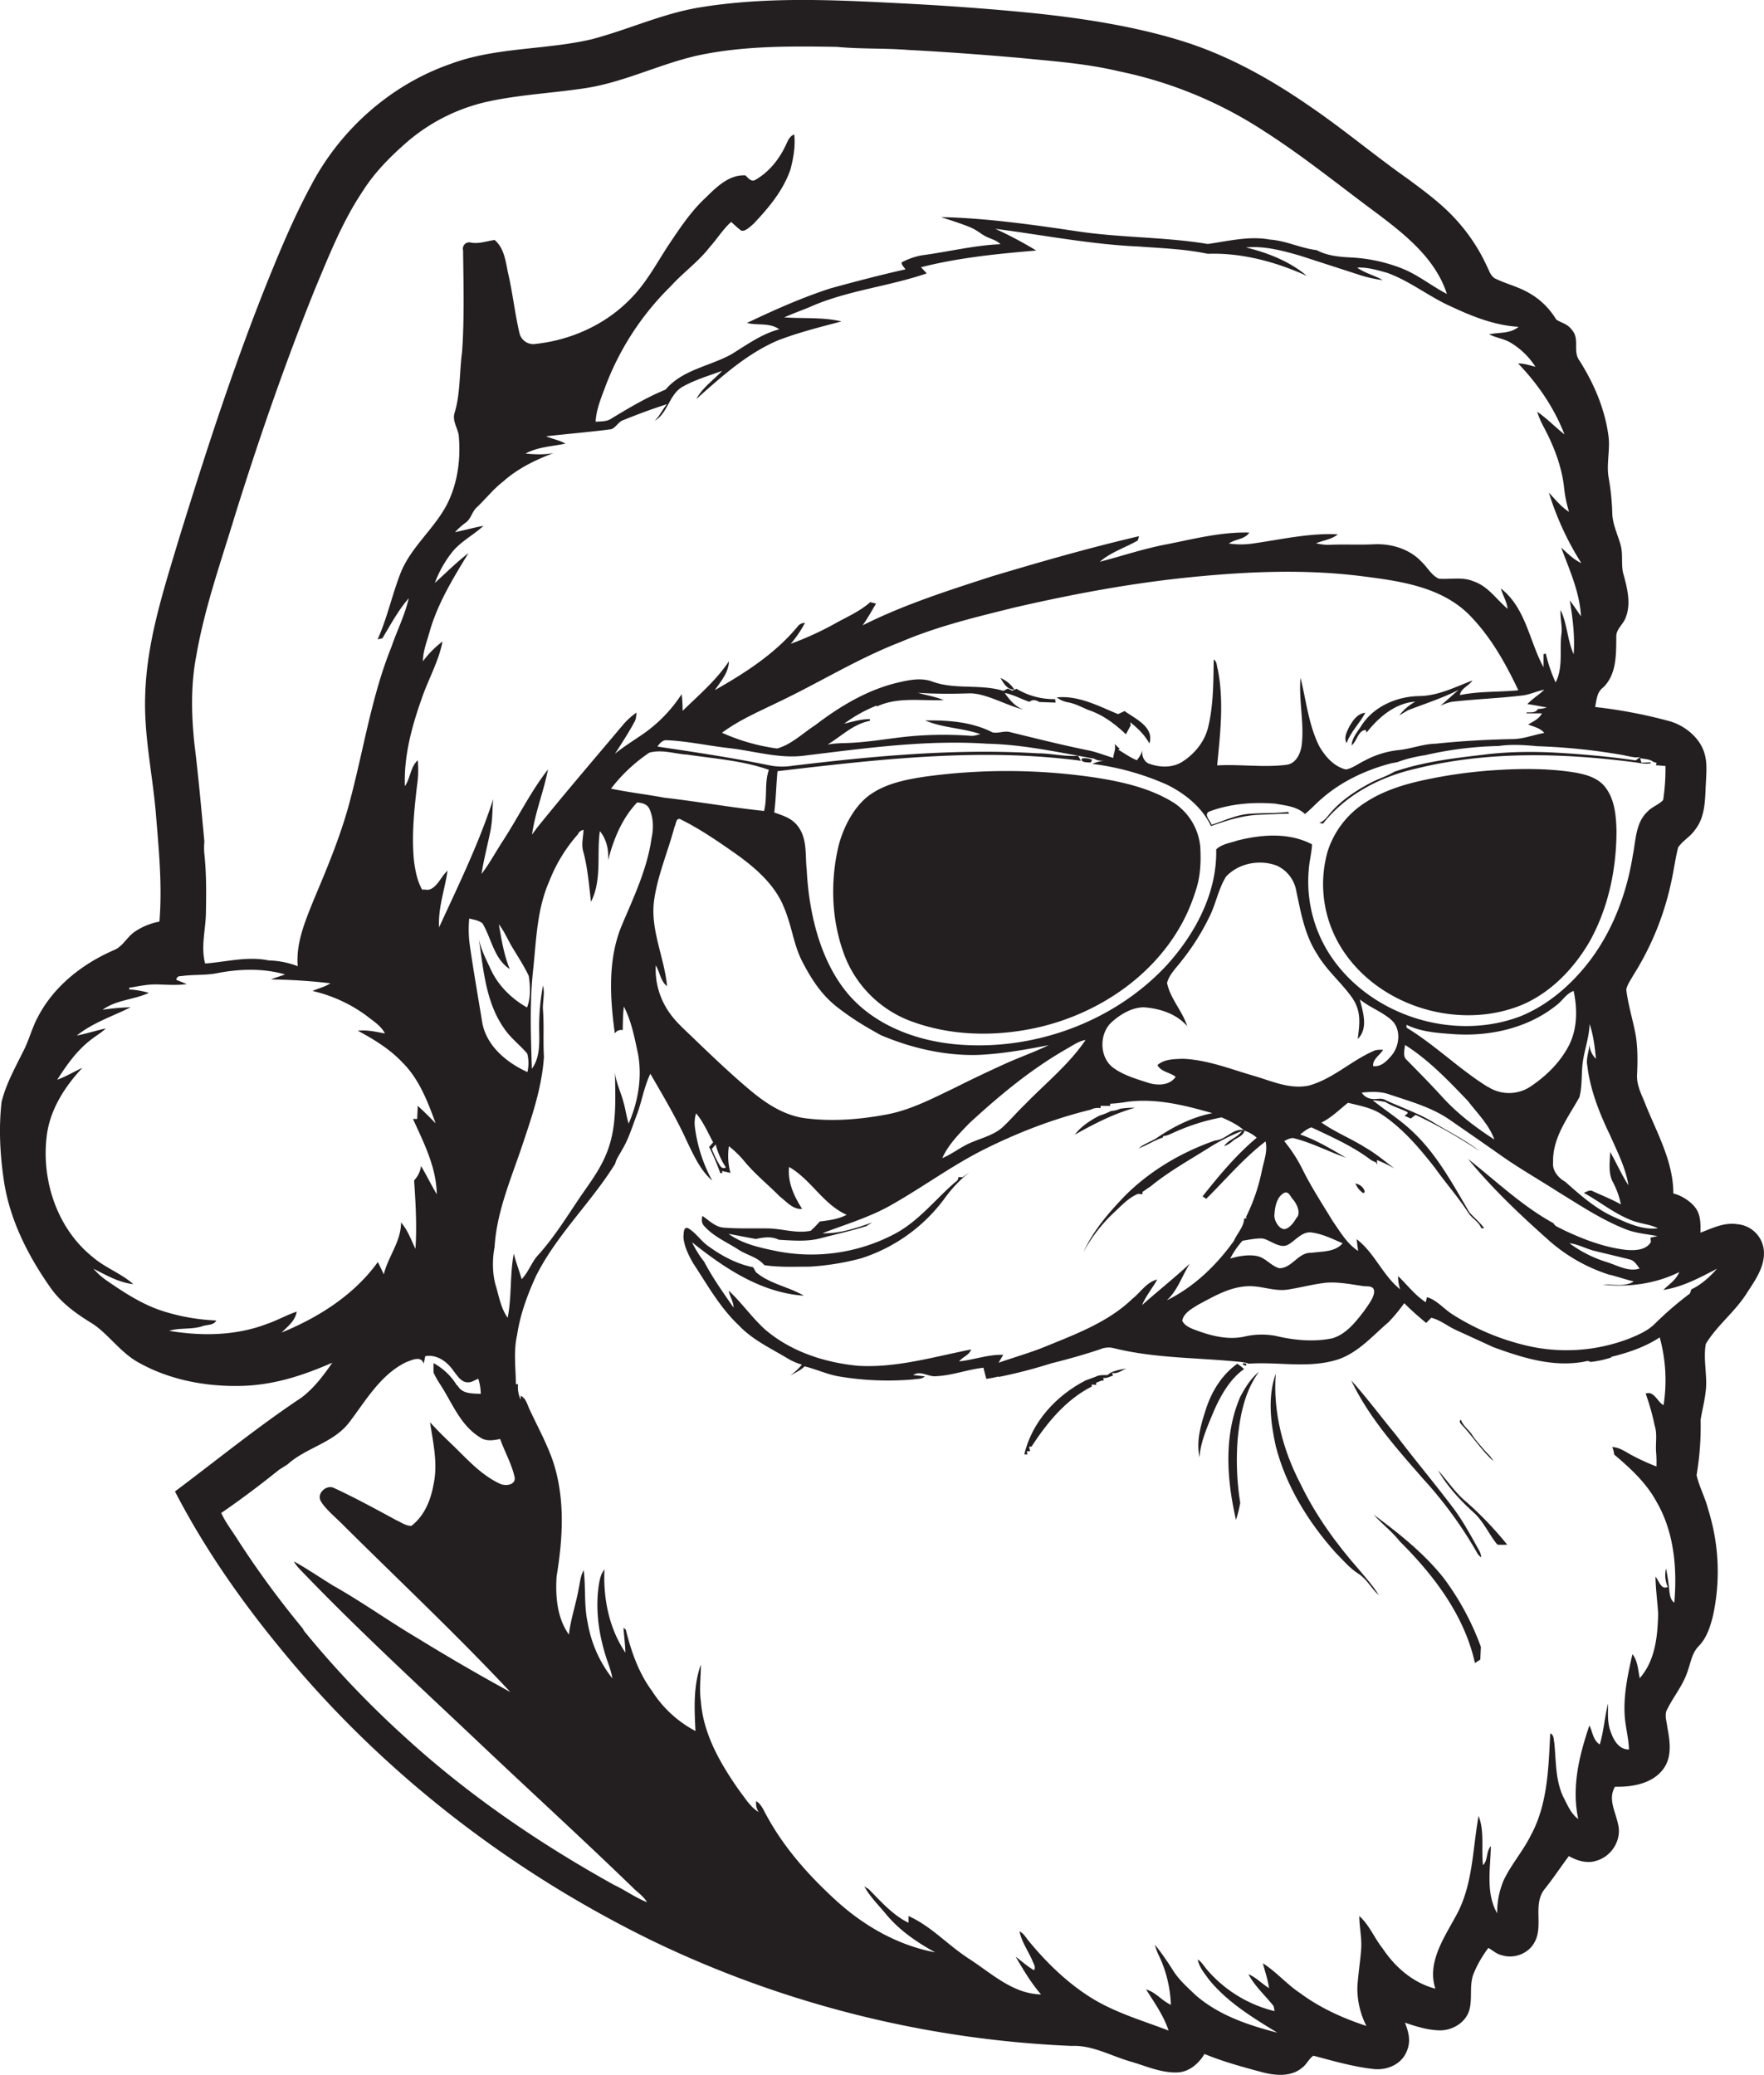 <svg id="Layer_1" data-name="Layer 1" xmlns="http://www.w3.org/2000/svg" viewBox="0 0 918.4 1080"><title>biseeise_Black_SANTA_flat_black_logo_White_background_059ff510-3480-4b35-a72b-416d20292ac4</title><path d="M705.7,616a11,11,0,0,0,4,5l0.8-.4C710.4,618.2,707.9,616.4,705.7,616Z" fill="#231f20"/><path d="M763.6,781.9c-5.8-4.7-9.9-11.1-14.9-16.6,4.9,8.5,11.7,15.8,18.9,22.3,5,4.7,7.7,11.2,12,16.4a41.9,41.9,0,0,0,5.1,0A182.4,182.4,0,0,0,763.6,781.9Z" fill="#231f20"/><path d="M610.9,417.7c-12.3-7.6-26.7-10.8-40.8-13a312.8,312.8,0,0,0-88.9-.4c-9.7,1.5-19.8,3.5-28,9.2s-14.1,16.7-16.7,27.1c-4.4,18.9-3.6,39.3,3.5,57.5A59.2,59.2,0,0,0,472.9,531c21.8,8.5,46.1,8.8,68.7,3.5,32.2-7.7,62.2-28.6,76.4-59.1a104.5,104.5,0,0,0,4.9-13c2.2-7,2.4-14.4,2-21.7A30.8,30.8,0,0,0,610.9,417.7Z" fill="#231f20"/><path d="M567.9,396.9l0.7-1.4a8.4,8.4,0,0,0-5.3-.7C562.2,397,566.5,396.8,567.9,396.9Z" fill="#231f20"/><path d="M756.2,784.4c-9.6-12.7-19.8-24.8-29.4-37.5-7.8-9.4-15.1-19.3-23.3-28.4,9.1,19.2,23.5,35.3,37.4,51.2a214.3,214.3,0,0,1,28.1,38.5,6.6,6.6,0,0,0,2.2,2.4,10.4,10.4,0,0,0-.8-3C766,799.7,761.7,791.6,756.2,784.4Z" fill="#231f20"/><path d="M792,523.2c15.1-6.3,27.1-18.7,35.3-32.6,10-17.6,14.3-38.1,14.3-58.2-0.2-8.2-1-17.4-6.8-23.8-4.3-4.5-10.8-5.9-16.7-6.8-13.3-1.9-26.7-1.8-40.1-.9a250.2,250.2,0,0,0-36.5,5.1c-10.7,2.3-21.3,5.6-30.5,11.6a47.2,47.2,0,0,0-19.8,25.6,62.6,62.6,0,0,0,6.8,49.6C716.7,523.5,758.9,536.6,792,523.2Z" fill="#231f20"/><path d="M909.3,673.3c4.4-6.8,9.8-14.1,9-22.6a15.1,15.1,0,0,0-13.8-13.5c-6.8-1.1-13,2.1-19.2,4.4,0.1-4,.2-8.3-1.9-11.9s-7.3-7.3-12.2-8.5c0-16.3-8.2-30.9-14.2-45.6-2-5.3-5-10.4-4.7-16.2s0.5-14.5-.9-21.7-3.8-15-4.7-22.6c0.5-2.7,2.3-5,3.6-7.4a148.7,148.7,0,0,0,19.9-49.1c1.3-5.8,2-11.7,3.5-17.5,2.4-3.6,6.4-5.6,8.8-9.2,5.3-6.6,5.2-15.5,5.6-23.5s1-13.7-2.1-19.8-9.7-11.2-16.7-13.2a255.9,255.9,0,0,0-38.8-7.4c0.7-3.7.9-7.8,4.2-10.2,7-6.8,6.7-17.1,6.8-26.1-0.3-4.2,3.7-6.7,4.9-10.3,2.8-7.1.9-14.8-1-21.9-1.6-4.9-.3-10.2-1.5-15.2s-4.4-11.2-4.5-17.3a124.4,124.4,0,0,0-1.8-17.9c-1.4-7.2.7-14.4-.1-21.6-1.8-14.4-7.6-27.9-15.3-40-3.2-4.4-.1-10.2-3-14.7s-5.9-4.4-9-6.5a38.6,38.6,0,0,0-15.6-14.6c-5.1-2.7-10.7-4.1-15.9-6.6-2.6-1.2-3.3-4.1-4.5-6.4a94.2,94.2,0,0,0-16.8-25.1c-7.2-7.8-15.8-14.1-24.3-20.4-17.5-12.3-33.8-26.1-51.5-38.1-20.4-14.1-42.3-26.3-66-33.7S565.2,9.7,539.6,7c-23.6-2.4-47.4-4.1-71.1-5.3C433.7-.1,398.6-1.8,364.1,3.9c-19.4,3.2-37.4,11.7-56.3,16.6-24.2,5.6-49.8,4-73.3,12.8C203.2,44.2,176.9,67.7,161.7,97c-8.2,15.2-14.9,31-21.4,47-18,44.5-32.8,90.1-47,136-8,26.7-16.9,53.6-17.7,81.7-0.8,21.4,4.1,42.4,5.7,63.6,1.5,18.1,3.2,36.3,1.7,54.4a33.6,33.6,0,0,0-12.9,5.3c-4,2.7-6.1,7.6-10.7,9.5-16.4,7.1-31.4,18.8-39.7,34.9-3.2,5.9-4.7,12.5-7.9,18.4C7.7,556.1,3,564.5.8,573.7-0.7,587.2,0,600.9,2,614.4c3,20.4,12.6,39.3,24.4,56,5.5,7.8,13.3,13.4,21.3,18.3s14.8,15.1,24.1,20.3c15.8,9,34.3,12.6,52.3,12.4s33.5-5.4,48.9-12.1c-4.6,6.7-9.6,13.3-16.1,18.2-22.7,15.1-43.9,32.4-65.8,48.8,15.2,29.4,34.2,56.6,55.2,82.1,52.5,64.2,119.7,116,194.2,152.2a556.2,556.2,0,0,0,217.4,54.3c10.8-.5,20.5,5.2,30.6,8.1,8,2.3,15.9,6,24.4,5.7,6.2-.2,11.2-4.6,14.2-9.6,9.7,4,20,6.8,30.1,9.5,6.8,1.8,15.1,2.5,20.8-2.4,2.3-1.7,3.5-4.7,5.8-6.2,10.3,2.7,20.5,5.7,31.1,6.9,6.6,0.8,13.9-1.9,17-8.1s1.4-11-.4-16c5.8,2,11.9,3.9,18.1,4s13.1-3.7,15.2-10-0.2-13.8,2.7-20.2a59.4,59.4,0,0,1,7.4-12.7c2.2,1.2,4.1,3.1,6.7,3.7,6.4,2.2,14.1-.6,17.3-6.6,4.9-8.6-1.2-20,5.5-28,4.4-5.5,8.2-11.3,12.4-16.9,4.4,2.5,9.8,4.1,14.7,2.3,7.5-2.3,12.6-10.4,11.1-18.1s-5.6-13.6-1.8-20.3c9.1,0.2,19.9-1.6,25.5-9.7,4.3-6.2,3.1-14.2,1.8-21.1-0.3-3.2-1.8-6.7,0-9.7,3-6,7.3-11.3,9.8-17.6s2.6-11.1,6.6-15.2,5.8-9.7,7.2-15.1a107.5,107.5,0,0,0-2.3-55.7c-1.5-6.2-4.7-11.9-6.1-18.1a151.1,151.1,0,0,0,2.1-28.8c1.1-6.7,3.1-13.4,2.9-20.3s-1.3-12.9-.2-19.2C894,689.8,903.3,682.8,909.3,673.3Zm-61.5-56.4c-3.6-5.5-6.2-11.6-9.5-17.3-0.1,5.3-1.2,11.1,1.6,16a43.1,43.1,0,0,1,4,11.3c-4.7-2.6-9.6-4.6-14.5-6.8-1.6-1-3.3.2-4.8,0.8,8.6,4.7,16.3,11.2,25.7,14.6,4.2,1.5,8.8,1.8,12.9,3.8-7.8,1-15.2-2.4-22.1-5.5-10-4.3-18.2-11.6-26.2-18.7-3.6-2-6.8-5.8-6.3-10.1-0.4-12.8,7.8-23.3,13.7-33.9,1.6-6.1.9-12.4,1.8-18.6s3.3-12.8,3.5-19.5c2,5.8,2.7,12,3.3,18.1a11.3,11.3,0,0,1-3.4-8.3c0.1,4-1.9,7.8-1.1,11.8,1.5,12.8,6.4,25,12,36.6C842,599.4,846.3,607.7,847.8,616.8Zm-73.1-51.1c-14.9-9.2-27.4-21.8-42.4-30.9v-1.5c7.7,3.8,16.5,4.3,24.9,4.9,18.5,1.2,38-3.1,52.8-14.8,3.3-2.3,5.4-6.4,9.3-7.7,2,9.5,2,20-2.7,28.8s-11.7,15.5-19.7,20.9A20.2,20.2,0,0,1,774.7,565.7Zm3.4,27.4c-9.7-6.3-19-13.3-26.8-21.8-6.1-6.7-12.5-13.2-18.8-19.6-2.4-2-1.2-5.3-1-7.9,12.4,7.8,22.6,18.6,32.7,29.1C769,579.3,775.2,585.3,778,593.1Zm68-199.9c2.6,0.4,5.1,1.3,7.8.7l-2.3,1.8c-13-1.9-26.1-3.1-39.1-3.9s-27.3-.8-40.8,1c-15.4,1.8-31,3.7-45.8,8.8-4.3,2.6-9.2,3.9-13.5,6.4-7,3.8-13.7,8.3-19,14.2-2.1,2.2-3.6,5.1-6.6,6l2,0.4c11.9-15.1,29.8-24.4,48.3-28.6,37.6-9.3,76.8-8.2,114.9-3.2,2.4,0.4,5,.9,7.4.4v-0.5l-4.8.2-0.7-2.4c2.2,0.6,4.9.4,6.8,1.9l1.8,0.6-0.4,1.2,5,0.4a108.5,108.5,0,0,1-1.2,17.7c-2.3,2.5-5.8,3.5-8.1,6-6.3,5.8-6.1,15-7.7,22.8-3.6,22.5-12.5,44.5-27.9,61.5-8.4,9.4-18.7,17.4-30.4,22.2-34.1,13.1-75.9.5-97.3-28.9a69.9,69.9,0,0,1-13.1-47.5c0.3-4.4,1.5-8.6,1.7-13-11.9-6.3-26.2-5.2-38.9-2-3.7,1.3-8.1,1.8-11,4.6,0.5,22.5-10.7,43.5-25.4,59.9-28,30.4-71,45.7-111.9,41.4-21-2.3-42.4-10.8-55.8-27.8s-19-40.9-20.1-63c-0.8-6.8.2-14.2-3.2-20.4s-8.5-7.4-13.7-9.3c0.9-7.1,1-14.3,1.7-21.5C457,395.3,510.2,389,562.8,396l-1.5-2.6c-7,.5-14-1.3-21-1.3-42.7-2.6-85.4,1.4-127.8,6.5a34.5,34.5,0,0,1-11.2-.1c-19.5-4-39.3-7-59-9.9,1.1-1.7,2.8-3.6,5.1-3.3,10.8,0.5,21.5,2.9,32.2,4.1,13.3,1.5,26.6,5.8,40.1,3.8,31.2-3.8,62.6-8.2,94.1-6.1,18.9,0.4,37.4,4.5,55.9,7.8,1.6,1.1,3.5,1.1,5.4,1a20.6,20.6,0,0,0-6.4,1.7,137.5,137.5,0,0,1,38.8,10.8c9.6,4.7,18.4,11.9,23,21.6,8-2.9,16.2-5.5,24.7-5.9,5.3-.2,10.6-0.5,15.9-0.6l-0.4-.9c-6.8.8-13.6,0.5-20.3,1s-13.1,3.6-19.6,5.7c-0.5-2-4.4-5.4-1.2-6.9,10.9-4.1,22.8-5,34.3-4.1,5.4,1,11.3,1.4,15.5,5.4,3-2.4,5.6-5.3,8.5-7.8,10.3-9.1,23.1-15.1,36.4-18.6l3.2-.6a70.9,70.9,0,0,1,14.4-3.6,185.5,185.5,0,0,1,38.3-4.8c6.7-1,13.5-.5,20.2.1A321.1,321.1,0,0,1,846,393.2ZM715,547.1c-11.6,5.1-21,14.4-33.4,17.9-9.9,2.2-19.5-2.3-28.7-5-12.2-3.5-24.2-8.4-37.1-8.9-4.5.2-9.7,0.1-13.2,3.3,2,3.6,6.5,3.7,9.5,6.1-3.3,4.7-9.7,4.6-14.6,3s-11.9-3.6-17-7.1c-8.2-5.1-8.6-18.1-1.7-24.4,4.6-4.1,10.4-7.6,16.7-7.7,8.3,0.6,16.9,3.3,22.6,9.8-2.5-7.9-8.8-14.2-10.5-22.5,1.2-4.5,4.9-7.9,7.6-11.5a122,122,0,0,0,14.7-23.4c3.2-6.6,4.5-14.1,8.4-20.4,6.6-7.1,17.7-9.1,26.5-5.7a17.8,17.8,0,0,1,10.1,13.2c2.4,11.3,4.4,23,10.9,32.9,4.8,8.2,12.2,14.4,17.8,22.1s4.1,14.6,3.3,22c5.6-5.6,2.7-13.9,1.1-20.6,5.1,4.2,11.7,6.4,16.6,10.9s4.2,13.3-.2,18.4c-2.4,2.8-5.5,6-9.5,5.4-0.3-3.7,3.5-5.6,5.2-8.5C718.3,546.4,716.5,546.3,715,547.1Zm-32.2,105c-6.9-.4-10.1,8.1-16.8,8-4-1.1-6.7-4.9-10.7-6.1s-10.1-.4-14.8,1.1a41.9,41.9,0,0,1,6.4-9.3c3.2-.5,6.4-1.2,9.7-1.2s7.5,4,11.8,3.9,8.4-7.8,14.4-7,10.9,3.4,16.2,5.6C695.2,651.8,688.1,651.3,682.8,652.1ZM709,669.3c2.1,0.5,6.1-.5,6.4,2.6s-3.1,7.4-5.3,10.6c-4.4,5.7-9.3,12-16.5,14.1-9.8,2-19.9,1-29.6-1.3a39.2,39.2,0,0,0-16.1.4c-9.2,2-18.5-.7-27-4-2.1-.9-4.4-2.1-5.4-4.3,0.9-4.2,5.2-6.3,8.5-8.4,7.9-4.2,16-9,25.2-9.5,7.2-.5,14.2,2.9,21.5,1.7s12.3-2.6,18.5-3.4S702.5,668.3,709,669.3Zm-33.6-36c-1.5,2.4-3.1,5.2-5.9,6.3s-6.2-3.7-6-7.1,0.8-8.3,4-10.9,4.1,1,5.5,2.5S677.3,630.2,675.5,633.4ZM362.4,541.7c-5-5-10.6-9.5-14.5-15.5a39.2,39.2,0,0,1-6.5-23.7c2.2,3.5,2.5,8.3,5.9,10.8-1.4-14.9-8.7-29.1-6.8-44.3,1.8-13.3,7.3-25.8,10.7-38.7,0.8-1.3.7-4.5,2.8-4,10,4.9,19.2,11.2,28.2,17.5s19.9,15.1,25.1,26.5,5.5,20.8,10.5,30.4,10.2,17.4,18.2,23.6,14.8,10.2,22.6,14.5c15.8,6.7,33,10.7,50.2,10.3,12.5-.5,24.9-2.7,37.2-5.1-7.4,3.6-15.2,6.3-22.7,9.7s-17.7,8.2-26.4,12.6c-11.3,5.4-22.5,11.3-34.8,13.7-14.2,2.7-28.9,3.9-43.2,2-10.8-1.5-20.2-7.7-28.4-14.6C380.8,559.3,371.6,550.5,362.4,541.7Zm15.5,65.9c-1.3,1-2.7,0-3.3-1.3a51.6,51.6,0,0,1-4-8.3l2-2.3A40.3,40.3,0,0,0,377.9,607.6Zm-57.8-69.7a3.8,3.8,0,0,1,4.1-1.7c0.1-4.1.1-8.2,0.6-12.3,4,7.7,5.6,16.4,7.4,24.8,2.2,12.2,0,24.8-4.9,36.1-1.2-3.6-1.6-7.5-2.7-11.1-1.3-5.2-3.9-10.1-4.4-15.5,0.1,12.3.9,24.9-2.6,36.9s-10.3,20.1-16.6,29.5-12.7,19.6-20.5,28.3c-3.7,3.8-5.2,9.1-8.9,12.9-1.3-4.5-3-8.8-4.1-13.3-2.1,11-1,22.4-3.2,33.4-3.5-4.9-4.5-11.1-6.2-16.8s-1.9-13.4-.6-20c1.1-18.7,8.8-36,14.6-53.5,5-14.9,10.1-29.9,11.1-45.6-0.5-8.1.1-16.2-.5-24.3-0.3-4.2,1.1-8.5,0-12.7a113.7,113.7,0,0,0-2,21.1c0,7.5.9,15.8-3.8,22.2-0.5-16.9-1.2-33.9.6-50.8s2-32.1,8.5-46.9a81.9,81.9,0,0,1,15-24.5c0.4-1.3,1.6-1.8,2.8-2.2-0.1,3.7-1.2,7.4-.2,11.1,2.4,8.6,3,17.5,4.1,26.4,5.8-11.5,2.9-24.6,4.6-36.8,3.5,4.2,4.7,9.8,4.3,15.2,2.8-10.9,7.2-21.8,15.1-30.1,2.4,0.1,5.1.8,6.3,3.1,2.3,4.9,2.3,10.5,1.2,15.6-2.3,16.3-9.6,31.2-15.9,46.3C316.4,500.2,317.6,519.6,320.1,537.9Zm-60.4-56.8c2.8,3.5,4.5,7.7,6.8,11.6s6.3,9.9,8.8,15.3c0.8,5.4,1.1,11.2-.9,16.4-8.3-4.7-15.4-11.8-19.2-20.5-2.3-4.9-4.8-9.8-5.9-15.1,2.4,15.8,3.6,32.9,13.1,46.4,3.3,5,8.3,8.7,12.1,13.2a20.2,20.2,0,0,1,.1,9.6c-10.9-4.9-21.6-13.8-23.6-26.2s-4.6-27-6.5-40.5a59.7,59.7,0,0,1-.2-13.2c2.3,0.6,4.9.9,6.9,2.5,4.7,7.9,6,18.5,14.2,23.8C262.3,496.9,261.1,488.9,259.7,481.1Zm58.4-70.6A84.8,84.8,0,0,1,338,391.8c6.5-1.9,13.3.6,19.9,1,14.2,2.1,28.8,3.1,42.4,7.9-2.4,6.9-.7,14.4-2.5,21.4-17.3-1.8-34.5-4.9-51.9-6.9C336.7,413.5,327.3,412.4,318.1,410.5ZM504.5,584.8c15.7-14.5,32.3-28.3,50.9-38.9,3.2-1.8,6.2-4,9.8-4.6-8.6,12.7-20.7,22.4-31.3,33.3-4.1,3.9-7.7,8.2-11.9,12.1s-10.7,5.6-16.2,7.9-9.9,6-15.2,8.2C493.7,595.8,499.3,590.2,504.5,584.8ZM739.2,362.3c-11.7.1-24,5.3-30.4,15.4-2,3.2-4.9,6.3-5.1,10.3,2.8-2.2,3.5-8.1,7.4-8l0.4,1.3c6.2-7.9,14.9-15.4,25.4-16.1a26.5,26.5,0,0,0-8.4,7.2l4.5-2.7c8.8-3.4,17.9-6.3,26.4-10.6-3.2,2.7-6.3,5.6-9.5,8.3a25.9,25.9,0,0,1,5.9-2.1c12-1.4,24-1.8,35.9-3.2,4.3-.3,8.1-2.3,12.3-3.1-2.8,2.7-6.2,4.7-8.8,7.5,3.4,0.4,6.7,1.2,10.1,1.7a13.4,13.4,0,0,1-4.6.8c-1.2,2.2-3.8,1.7-5.9,1.8v0.5h8c-1.5,2.9-4.5,4.2-7.2,5.8,2.9,1.2,6.3,1.8,8.4,4.4-5.7,1-11.2,3.3-17.1,3.2-13.2.3-26.3,1-39.4,2.4-6.5.1-12.6,2.6-19.1,3.3a47.9,47.9,0,0,0-18.1,5.6c-3.2,1.5-6.1,3.9-9.6,4.5-6.2-1.5-10.7-6.7-13.8-12-5.6-11.1-6.8-23.7-9.8-35.7-1,11.7,2,23.4.6,35.1-0.6,4.4-3,9.7-8.1,10.2-11.9,1.5-23.9-.4-35.9.3,1.6-16.6,3.6-33.5.3-50.1-0.6-1.7-.3-4-2.1-5-0.2,11.6-.1,23.4-2.8,34.8-1.7,7.6-6.9,14.1-13.4,18.3-4.9,3.2-11.4,3.2-16.8,1.3-3.1-.7-4.8-4.3-4-7.3a17.9,17.9,0,0,1-3,5.3c-3.5-1.4-6.5-3.6-9.7-5.5l0.8-.4-2.7-2.6c0.8,2.4-.5,4.9-0.7,7.3-3.9-1.2-7.8-2.7-11.8-3.7-14-2.8-27.9-6.3-41.8-9.7-3.1-.9-6.3.8-9.3,0.1-10.7-5.5-23.2-6.4-35-6.2,9.1,3.9,19.3,3.9,28.7,7.1-1.6.4-3.1,1-4.7,0.9a198.4,198.4,0,0,0-29,0c-12.8,1-25.4,3.7-38.3,3.8a71.7,71.7,0,0,0-7.5.7c7.2-4.3,13.4-10.7,22-12.3v-0.9c-4.6,0-9,1.3-13.4,2.4a72.7,72.7,0,0,1,16.8-9.4l0.3,0.4c10.9-5.1,23.2-2.8,34.7-3.3-4.3-1.8-9-2.5-13.4-3.8,8.8,0.6,17.6.6,26.4,0.3s19,6.1,28.7,8.5c-4.4-1.5-7.4-5.1-9.9-8.7,4.5,0.8,8.5,3.2,12.9,4.6,1.6-1.4,3.5-.9,5.1.1l8.5,0.3-0.3-1.8a37.9,37.9,0,0,1-20.1-5.4l-2.2,1-2.3-1.1-2.3,1.2c-12-3.7-25-.5-36.9-4.8-6-2.3-12.5-.8-18.5.6-15.7,3.8-29.8,12.3-42.5,22-6.5,4.2-12.4,10.1-19.9,12.2a103.5,103.5,0,0,1-28.7-8.2c9-6.7,19.4-11.1,29.4-16,21.3-10.1,41.4-22.7,63.5-31.2,19.1-8.2,39.3-13,59.4-18,30-6.9,60.3-12.6,91-15.7s61-4.4,91.3-.4c18.9,2.4,39.5,5.5,53.8,19.3,11.4,11.3,19.4,25.5,26.2,39.9-10.1,1-20.4.4-30.4,2.5,0.4-3.5,4.7-4.8,6.5-7.6C757.6,357.6,748.9,362.1,739.2,362.3Zm16.2-202.8c11.1,5.2,22.8,9.9,35.2,10.6-4.2,3.7-10.2,2.8-15.3,3.9,3.6,1.9,7.9,2.3,11.4,4.5a39.3,39.3,0,0,1,12.7,12.4c-3-.7-5.9-1.8-9-1.7,10.2,10.6,18.8,23.1,24.1,36.9-4.8-3.8-9.1-8.3-14.2-11.8a44.9,44.9,0,0,0,3.5,8.1c5.3,10,9.5,20.8,10.6,32.2a65.8,65.8,0,0,0,2.5,11.8c-4.2-2.6-7.2-6.5-10.5-10a151.4,151.4,0,0,0,16.9,36.7c-4.1-1.9-7.2-5.1-10.5-8.1,4.3,11.6,9.7,23.3,10.3,35.8-1.9-2.8-3.8-5.6-5.8-8.3,1.5,9.3,2.7,18.6,2,28-3.3-7.3-3.3-15.7-6.8-23-0.3,4.3,1,8.5.4,12.8-1,8.3,1,17.2-3,24.9a80.1,80.1,0,0,1-5.1-15l-1.2.3v6.8c-7.4-13.6-9.2-30.9-22.2-41,1,3.6,3.1,6.8,3.5,10.6-5.8-4.9-10.2-11.8-17.7-14.3-5.8-2.5-12.1-.9-18.1-1.4-3.9-1.8-5.9-5.9-8.9-8.7-6.2-6.7-15.7-9.6-24.7-9.2s-16-.1-24,0.3a30.4,30.4,0,0,1-6.3-.8c3.7-1.6,8.2-2,11.3-4.7-14.7-.7-29,2.6-43.5,4.7a43.6,43.6,0,0,1-13.2.1c3.3-2.4,8.4-2.1,10.6-5.7-14.5-.4-28.8,3.3-42.9,6.1-11.8,2.2-23.3,6.1-34.9,9.1,5.7-5,13.2-7.3,19.8-11.1l0.6-2.2c-25.8,6-51.2,13.3-76.6,20.9-22.8,7.4-45.8,14.7-67.3,25.5,2.6-3.6,4.7-7.5,7-11.3l-3-.8c-5.7,5.1-12.9,8-19.5,11.8a167.6,167.6,0,0,1-21.9,9.9,60.4,60.4,0,0,0,7.4-10.9,4.7,4.7,0,0,0-3.9,2c-11.7,14.1-27.3,24.1-43,33,3.1-4.6,7.2-9.2,7.3-15-6.6,9.9-15.7,17.6-24.1,25.8a78.6,78.6,0,0,0-.5-8.7,75.1,75.1,0,0,1-19.6,20.4c-5,3.5-10.3,6.7-15.1,10.6,3.5-5.4,7-10.8,10.1-16.5,0.9-1.5.9-3.2,1.1-4.9a35.1,35.1,0,0,0-6.8,6.1c-15,17.8-30.2,35.5-44.8,53.6l-2.8,3.8c1.6-11.6,6.1-22.5,8.3-33.9-8.9,11.4-15.3,24.5-23.1,36.6-3.9,5.9-7.2,12.2-11.5,17.8,1.1-7.1,2.9-14.1,4.4-21.2s1.1-11.9,1.7-17.8c-7.4,23-18.1,44.8-28.2,66.8-0.6-10.1,3-19.7,4.4-29.5-2.8,2.5-4.2,6.1-7.1,8.5s-4.1,1-6.1,1.4c-2.5-4.4-3.5-9.5-4.2-14.5-1.4-13.2,0-26.5,1.5-39.6a53.5,53.5,0,0,0,.4-13.3c-3.9,3.6-3.8,9.4-6.7,13.5-0.6-15.6,3.6-31.1,8.8-45.7,3.4-10,8.8-19.2,10.8-29.6a49.3,49.3,0,0,0-10.2,10.3c0-5.3,2.1-10.4,3.5-15.5,4.2-14.7,12.3-27.9,20.2-40.8-6.2,4.7-11.7,10.3-17.5,15.5a58.5,58.5,0,0,1,9.4-16.5c4.5-5.3,10.8-8.5,15.9-13.2-5,.9-9.9,2.3-14.8,3.3a37.1,37.1,0,0,1,5.6-5c2.7-1.9,3.2-5.5,5.5-7.7,4.8-4.5,8.8-9.7,14-13.7,7.6-6.8,16.8-11.2,26.2-14.8-4.8,1-9.7.7-14.6,0.3,6.3-3.5,13.8-3.7,20.8-5.2-3.2-1.8-6.7-2.4-10.1-3.8,11.3-1.3,22.7-2.2,34-3.7,2.5-1,3.7-4,6.4-4.8,7.4-3,14.9-5.8,22.5-8.2-2.3,2.8-3.8,6.1-6.3,8.6,6.8-3.9,7.5-13.8,14.5-17.7s13.7-5.7,20.6-8.3c-4.5,4.8-10.3,8.8-13.5,14.7,13.1-11.6,26.4-23.7,42.7-30.6,10.7-4.1,21.9-6.9,32.9-9.8-9.7-2.3-19.9-1.4-29.8-2.1,5.1-2.3,10.5-4.1,15.6-6.4,18.8-7.8,39.4-9.9,58.6-16.5l-3-3.2c19.6-5,39.9-7,60-8.7a203.8,203.8,0,0,0-21.3-11.3c24.8,3.2,49.5,8.1,74.5,9.2,12.1,0.9,24.2,1.3,36.1,3.8,17.8-.6,35.5,4.2,51.6,11.5-9-7.6-20.3-12-31.7-14.8,9.5-.9,18.8,1.6,27.9,4.2l30,9.7a66.9,66.9,0,0,0,13.3,3.1c-4.3-2.5-9.3-3.6-13.3-6.5,5.3-.3,10.5,1.3,15.6,2.7C734.3,146.4,744.1,154.5,755.4,159.5ZM102.2,341.3c4.3-24.9,12.8-48.8,20.1-72.9,12.4-39.7,26-79,41.5-117.5,7.3-17.4,14.3-35.3,24.8-51,6.3-10.1,14.8-18.6,23.8-26.4A96.5,96.5,0,0,1,253.4,53c16.7-3.7,33.8-4.5,50.6-7,20.8-3,39.7-12.9,60.1-17.3,23.5-4.9,47.7-4.7,71.6-4.3,12.4,1.2,24.8.6,37.2,1.6,19.6,1,39.2,2.5,58.8,4.2,17,1.7,34.1,2.9,50.8,6.9a218,218,0,0,1,75.7,31.2c20.5,13.1,39.4,28.5,58.9,42.9,14.7,11.1,30.3,23.5,36.2,41.8-8.1-4.2-15.2-10.1-23.7-13.4a84.5,84.5,0,0,0-26.5-5.6c-6-.3-12.2-0.9-17.6-3.8-8.3-1-15.9-4.9-24.3-5.5-10.9-2-21.7.8-32.4,2.3-22.2-3.7-44.9-3.2-67.2-6.5s-47.6-7-71.7-7.5c4.9,1.6,9.7,3.1,14.5,5s6.4,4.1,10,5.6,4.6,1.8,6.5,3.5c-13.8.6-27.3,4-41,5.8a35.9,35.9,0,0,0-10.5,3.7c0,1.5,1.3,2.4,2,3.6-13,2.9-25.9,6.3-38.7,9.8-15,4.8-29.5,11.3-43.8,18.1,5.5,1.4,11.8-.3,16.8,3.3-9.2,2.4-16.9,8.1-24.9,13-11.4,6.3-25.5,8-34.3,18.4-9.8,4-19,9.5-28.1,15-2.4,1.7-5.5,1.5-8.3,1.7,0.3-6,2.6-11.7,4.7-17.3A144.3,144.3,0,0,1,349.2,149c6.5-7.2,14.5-12.8,20.4-20.5,3.8-4.2,6.8-9.2,11.1-13,1.6,1.5,3.2,3,4.9,4.3s4.8-1.6,6.7-3.3c7.9-8.3,15.6-17.5,19.3-28.5,1.5-5.9,2.6-12,1.9-18-2.6.9-3.4,3.6-4.5,5.8-3.4,7.2-8.7,13.8-15.7,17.8-2.2,1.3-3.8-1-5.2-2.3-8.4-.5-14.9,5.9-20.5,11.4-7.6,7-13.4,15.7-19.1,24.2s-11.9,20.4-20.3,28.7c-13,13.4-30.9,21.4-49.3,23.4a7.4,7.4,0,0,1-8.4-5.4c-2.5-10.6-3.6-21.4-6.1-32-1.2-5.9-2-12.6-6.9-16.7-4.1.6-8,2.1-12.2,1.4a3.3,3.3,0,0,0-4.2,4c0.2,17.5.7,35.1-.5,52.6-1.5,10.9-.8,22.1-4.1,32.6-0.8,3.8,1.6,7.2,2.3,10.8,1.1,11.3-.2,22.9-4.7,33.3-6.2,14.4-19.8,24.1-25.6,38.8-4.4,11.3-6.9,23.3-11.9,34.4l2.5-.6c4.3-7.1,8.2-14.5,13.7-20.8-2,8.8-6.1,16.8-9,25.3-10.1,25-14.2,51.8-21,77.8-4.6,18.5-12,36.2-19.4,53.7-4.4,11-9.4,22.5-8.4,34.7a46,46,0,0,0-15.2-3c-11-2.3-22,.8-33,1.6-2.3-8.5.2-17.3,0.4-25.9,0.2-10.4.3-20.8-.8-31.1a34.4,34.4,0,0,1,0-6.5c-1.6-17-3.1-34.1-5.2-51C99.6,371.7,99.3,356.3,102.2,341.3Zm44.4,352.3c3.2-3.2,7.1-6.1,7.9-10.9-5.4,1.8-10.4,4.7-15.8,6.5-16.1,6.1-33.8,6.3-50.6,3.5,5.4-1.7,11.4-.6,16.9-2.3,2.5-1,6.3-.4,7.6-3.1a105,105,0,0,1-29.4-5.4c-10-3.5-19-9.4-27.7-15.4a36.4,36.4,0,0,1-6.8-6.1c6.6,3.3,13.2,7.2,20.7,8-6.3-5.6-14.6-8.5-21-14-18.5-14.7-26.9-39.8-24.1-62.9,1.6-13.7,9.3-25.8,18.6-35.7-4.4,2-8.6,4.6-13.1,6.2,4.8-7.5,10-14.9,17-20.4,2.7-2.2,5.8-3.9,8.3-6.3-5.1,1.1-10,2.7-15.1,3.7,8.3-6.7,18.6-10,28-14.7a108.7,108.7,0,0,0-14.6,1.3c7.1-5.2,16.3-5.2,24.1-8.8a45.2,45.2,0,0,0-10.2-1.8v-0.9c4.2-.6,8.4-1.6,12.7-1.7s11.5,0.7,17.2-.2L91.8,510a2,2,0,0,1,2.3-1.9c6-.9,12.1-0.4,18.1-1.4,11.8-2.4,24.5-2.9,36.2.5-2.4.9-4.9,1.6-7.3,2.6a293.3,293.3,0,0,1,30.9,2c-2.8,1.9-6.2,2.6-9.3,4a76,76,0,0,1,28,12.8c3.5,2.8,7.6,5.2,9.7,9.3-4.7-.8-9.3-2-14.1-1.4,8.4,4.5,16.6,9.5,23.2,16.5,8.7,8.6,13.2,20.4,17.3,31.7-3-3.1-6.1-6.2-9.3-9.1-0.1,2.3-.2,4.5-0.3,6.8h-2.2c5.7,12.5,12.2,25.2,12.4,39.2-2.9-4.8-5.3-9.9-8.2-14.7a13.3,13.3,0,0,1-3.6,7.5c0.8,11.8,1.5,23.7.7,35.6-2.3-4.7-4-9.7-7.5-13.7,0,9.9-6.7,17.7-9,27-1-2.2-2-4.3-3.1-6.4C184.4,674,165.9,685.7,146.6,693.6ZM319.7,981.1c-38.9-21.6-75.9-46.8-108.8-76.9a507.2,507.2,0,0,1-52.6-55.3l-0.7-1.3a483.2,483.2,0,0,1-33.8-46.1c-2.9-4.7-6.4-9-8.6-14q15.5-10.7,30.1-22.5l4.3-2.7c9.7-8.8,23.9-11.2,32.1-21.8s16.2-25,29.8-31.5c2.8-1,7.7-3.6,9.1.8l0.8-3.9c5.5-1,10.5,2.2,13.8,6.4s5.3,8.4,10.4,6.9l3.4-1.6a26.9,26.9,0,0,1,1.3,7.9c-4.3-.2-9.8.1-12.1-4.4l-0.2.2a32.2,32.2,0,0,0-12.3-11.8c0,1.2,0,3.7,0,4.9a46.9,46.9,0,0,0,3.1,5.6c6.4,9.6,10.6,21.6,20.9,28,3.2,2.4,7.1,1.7,10.7,1,2.4,6.8,6.1,13.1,7.6,20.2,0.3,4-5.2,4.4-7.9,3-9.6-4.5-16.8-12.6-24.3-19.9-4.1-3.9-8.1-7.8-11.9-12,1.6,10.7,4.2,21.6,1.8,32.4-1.4,8.1-4.8,16.4-11.5,21.5-2.8.1-5.3-1.8-7.8-2.9-10.7-5.8-21.3-11.6-32.3-16.7-3.9-2.2-9.4,2.6-7.1,6.7s8.1,8.8,12.3,13.1c28.9,28.7,58.6,56.6,86.4,86.3q-24.7-13.5-48.6-28.2c-14.7-8.7-28.6-18.7-43.5-27.1-6.9-4.2-13.5-8.8-20.6-12.7a20.3,20.3,0,0,0,3,4c29.7,31,61.4,60.1,92.6,89.6,27.2,25.8,55,51.1,82,77.3,2.3,2,4.7,3.9,6.3,6.5C330.7,987.7,325.5,983.8,319.7,981.1ZM871.7,834.2c-2.1-1.5-2.3-4.2-2.6-6.4a113.2,113.2,0,0,0-1.7-11.4,14.8,14.8,0,0,0,.9,9.6c-3.6,1.7-4.5-3.3-6.4-5.3,0.1,6.4,1,12.8,1.4,19.3-0.3,11.7-1.5,24.3-9.6,33.5-0.9-4.3-1-9-3.8-12.5-2.3,10.1-4.5,20.3-4.1,30.6,0.2,6.4,2.1,12.6,2.3,19-5.6.1-8.3-5.5-9.8-10s-1.1-9.3-1.1-13.9c-1.8,7-2.2,14.3-4.3,21.3-3.5-2.2-3.7-6.5-5.4-9.9-5.3,15.6-9.4,32.2-5.8,48.7-3.8-2.7-5.6-7.3-7.7-11.3-4.3-8.9-3.8-19-4.8-28.6-0.4-1.6-.1-4-2.1-4.6-0.9,17.9-1.3,36.8-10.1,53-4,8.1-10.1,15-14,23.1a42.1,42.1,0,0,0-3.5,17.5c-6.1-10.6-3.5-23.3-3.3-35-2.6,2.8-1.4,7.4-4.1,9.9-1-8.5.9-17.5-2.3-25.6-3.2,17.6-2.9,36.4-12,52.4-6.1,11.3-14.9,24-10.5,37.5-11.6-3-21-11.2-27.5-21-4.3-5.4-6.9-12.2-12.1-16.8,0,5.5,1.3,11,1,16.6s-1.6,13.5-2,20.3a42.7,42.7,0,0,0,4.7,20.3c-12.2-4-24-9.3-34.4-17-7-4.6-12.4-11.1-19.5-15.6,1.1,4.3,2.6,8.5,3.2,12.9-3.7-2.2-6.7-5.6-10.7-7.2,3.3,6.3,8.8,11.1,13.1,16.6l0.5,2.6a67.4,67.4,0,0,1-35.3-21.7c-1.5-1.8-2.7-3.9-4.7-5.2,0.7,4,3.4,7.1,5.7,10.3,9.6,11.9,22.8,19.9,35.7,27.8-15.2-3.9-30.6-9.1-42.6-19.6-4.1-3.9-8.4-7.7-11.5-12.5a155.7,155.7,0,0,0-9.5-13.6c0.5,3.1,2.2,5.8,3.4,8.8a65.2,65.2,0,0,1,4.8,22.4c-4.7-2.1-7.9-6.6-12.9-8,4.3,6.9,9.1,13.5,11.7,21.4-13.6-5.2-27.8-9.3-40.2-17s-23.3-18.3-32.6-29.6c-1.5-1.8-2.6-4-4.8-5,1.1,5.4,4.4,10,6.6,15,0.6,1.6,2,3.4,1,5.2-3.5-1.9-6.4-4.7-9.6-7,4,6.8,8,13.6,13.2,19.6-14.7-.3-25.8-11-37.4-18.5s-19.7-17-31.6-22.3c0,0.9,0,2.6,0,3.5-8.2-4-14.4-11.1-20.7-17.5l-2.3-1.4c3.1,5.6,7.7,10,11.7,14.9,6.9,8.2,15.9,14.3,25.2,19.4-19.3-3.6-37-13.7-51.4-26.8s-27.4-27.7-36.6-44.8c-1.5-2.6-2.5-5.5-5.2-7.1a8.3,8.3,0,0,0,1.3,5.7c-4.4-2.7-7-7.2-10.1-11.2-9.7-13.8-18.7-29.2-20-46.4-0.9-6.4,0-12.8,0-19.2-4,11.1-3.4,23-2.8,34.6a59.7,59.7,0,0,1-22.6-20.8c-7-9.4-10.9-20.7-13.7-32l-1.2-.9c0.3,4.3.9,8.6,1,12.9-8.5-12.6-11.6-28.2-10.9-43.3-2,2.4-2.5,5.5-3,8.5-1.7,12-.1,24.4,3.5,36,1.2,4.1,3,7.9,3.6,12.2A64.4,64.4,0,0,1,306,844.8c-2-9-1-18.4-2.1-27.5-1.7,2.9-1.9,6.3-2.6,9.5-1.4,8.1-4.2,15.9-5.1,24-6.2-8.6-7.1-20.1-6.4-30.4,3.3-19.9,4.5-40.8-2-60.1-3.2-9.2-7.9-17.7-12-26.5-1.3-2.6-1.8-5.9-4.7-7.3v2a15.1,15.1,0,0,1-1.4-8h-1.1c-0.1-8.5-1.3-17.2.6-25.5,1.6-10.8,5.4-21.1,9.9-30.9,10.8-21.5,28.7-38.2,41.2-58.4,0.6-2.6,2.3-4.8,3.5-7.1,3.5-5.7,5.4-12.3,7.8-18.5s3.7-14.4,7-21.2c6.7,11.6,13.6,23.1,19.1,35.3,3.5,7.2,6.9,14.9,13.1,20.3a78.1,78.1,0,0,1-9.1-28.6,17.4,17.4,0,0,1,.7-6.4c3.8,4.4,6.1,10,8.9,15.1l-2.1,2.4a121.1,121.1,0,0,1,5.8,13.6h1.1l-0.2-1.1,4.4,1a33.7,33.7,0,0,1-.8-13.9,53.5,53.5,0,0,1,8.5,8.4c5.5,6.5,12.1,11.8,18,17.8,3.5,2.6,6.8,6.9,11.6,6.4-4.2-6.5-7.6-13.9-6.8-21.8,11.4,6.5,17.8,19.5,30,24.9-4.3,2.3-9.3,2.9-14,3.5a53,53,0,0,1-4.7,4.8c-7.4,1.6-14.8-1.1-22.3-1.2s-15.2.2-22.8-.4c-4.5-.2-7.8-3.8-11.3-6.1-0.5,1.8-.5,3.8.9,5.2,4.8,5.5,11.8,8.4,17.8,12.3,4.4,2.9,10.1,3.9,13.5,8.1,7.8,1.2,15.7.8,23.5,0.8a133.9,133.9,0,0,0,26.8-4.3,86.7,86.7,0,0,0,43.5-31.1,69.8,69.8,0,0,1,13.2-13.9l-3.7,2.7h-2.3c0.3,1.8-1.7,2.5-2.7,3.6-10,8.9-18.5,19.7-30.5,26a93,93,0,0,1-61.4,8.9c-8.7-1.8-17.7-3.7-25-9l14.2,2.7c4-.9,8.2-1.5,12,0.4,7.2,0.4,14.7,1.1,21.8-.8s15.9-3.8,23.7-6.3l3.1-1.9c-8.3,2.9-17,5.9-25.9,5.6,11.4-4.4,23.3-7.9,34.2-13.8,17-9.4,32.7-21.2,50.1-29.9s36.1-15.9,55.3-20.6a8.3,8.3,0,0,1,5.2-.8v-1.2H578v-1.1a72.2,72.2,0,0,0,8.8-1c15.1-2,30,1.8,44.4,5.9-10.3,2-19.9,6.8-28.5,12.6-3.1,2.2-7,3.2-9.8,5.7,4.3-1.6,8.1-4.2,12.5-5.6l0.2-.8c2,0,3.7-1.1,5.5-1.8a107.9,107.9,0,0,1,24.9-7.9c4.1,1.8,8.2,3.7,11.6,6.7-5.6-1.3-9.3,5-14.9,5.3-17.3,6-33.6,15.5-46.7,28.5-8.5,8.8-16.8,18.3-21.9,29.6a80.8,80.8,0,0,1,15.6-20.3c4-3.7,7.7-7.9,12.8-10l2.3,0.2v-1.2l4.4-3c9.4-7.7,20.1-13.6,30.4-20.1a102.1,102.1,0,0,1,17-8.6c-2.3,3.5-7,4.4-9.3,7.9a14.1,14.1,0,0,0,4.5-2.7c2-1.8,5.4-2.4,6.1-5.4a18,18,0,0,1,6.4,3.7c-10.7,8.9-19.6,19.7-28.2,30.5l1.9,1.3c10.2-10.1,19.5-21.2,30.9-29.9,1.2,5.3-1,10.5-2,15.6a98.1,98.1,0,0,1-8.3,24l0.8,0.3-1.5.2-0.2.6c-0.3,3.9-3.7,7.4-5.3,11.1-9.1,12.7-20.8,24-34.9,30.9,5.7-5.2,7.9-12.8,12-19.1-8.1,7.5-16.7,14.3-24.9,21.6,2-4.8,5.4-8.8,7.9-13.3-5.5,1.3-8.6,6.6-12.8,9.9-12.7,12.3-29.6,18.5-45.7,25.1-7.9,3.2-16.1,5.5-24.1,8.3l2.4-4.1c-7.7-.3-15.2,2.6-22.9,3.4,1.8-2.4,5.2-3.2,6.2-6.2-19.4,3.8-38.9,9.7-58.9,8.5-17.5-1.7-35-7.4-48.5-19-6.8-6.2-12.1-13.9-18.8-20.1,0.5,3,2.5,5.6,2.5,8.8-5.4-7.8-10.9-15.5-15.3-23.9a52.5,52.5,0,0,1-6.3-10.1c16.9,13.5,36,26.3,58.2,27.8-8-4.7-17.7-6.1-24.9-12.2l-1.5-2.6c-8.6-1.7-16.5-6-23.5-11.1-3.8-2.7-6.4-7-10.5-9.3-2.4-.6-2,2.7-2.3,4.2,0.2,5,2.6,9.7,5,14,7.4,11.2,14,23.2,23.9,32.5,7.2,7.6,16.8,12,25.6,17.3a30.3,30.3,0,0,0,7.2,3.1,31.1,31.1,0,0,1-6.3,5.8c2.6-1.5,5.5-2.7,7.7-4.9,6.2,1.5,12,4.3,18.3,5.3a153.8,153.8,0,0,0,38.2,1.5c2-.4,4.5,0,6.1-1.6l-6.1-.7c4.1-2.6,8,1.2,12.2.6,8.3-.4,16.2-3.5,24.4-4.4,0.5,1.9,1,3.9,1.5,5.8a53.3,53.3,0,0,0,6.2-1.2l0.3,0.2a262.8,262.8,0,0,0,27.4-7.1c8.5-2.1,17-4.5,25.4-7.3a11,11,0,0,1,7-.6c21.6,5.4,44.1,4.9,66.2,7.2a19.9,19.9,0,0,1,4.2.9c15.5-1.1,31.5,2.7,46.7-2.3,10.5-3.7,17.8-12.3,26-19.3a86.7,86.7,0,0,0,8.2-9.9c3.6,3.7,7.5,7,11.4,10.3l2.7-2.7c4.8,1.2,8.6,4.5,13.1,6.5l19.2,8.8c14.8,5.4,30.5,10.4,46.4,7.7,1.3-.1,2.9-1,4.1,0a51.2,51.2,0,0,0,11.1-2.4l-0.4-.2c8.9-2.2,17.7-5.1,25.4-10.2a83.8,83.8,0,0,1,2,35.3c-3.3-1.8-5-7.7-9.3-6a120.4,120.4,0,0,1,4.7,16.7c1.4,4.3.4,8.9,0.7,13.4a64.2,64.2,0,0,1,.2,7.8,115,115,0,0,1-12.9-5.9c-3.2-1.7-6.3-4.1-10.1-4.2a14.9,14.9,0,0,1,1,3.9c8.4,7.1,16.7,14.7,22,24.5C871.5,797.1,873.3,816.1,871.7,834.2Zm8.9-163.1-0.8,2.2A176.7,176.7,0,0,0,861.6,689c-3.5,3.5-8.2,5.6-12.8,7.5a90.9,90.9,0,0,1-56,3.4A124.9,124.9,0,0,1,756,684c-4.4-2.8-8.1-7.5-13.1-8.8l-0.6,2.6c-5.6-3.6-9.6-9-14.4-13.6a19.3,19.3,0,0,0,1.1,6.9c-9.1-7.2-13.4-19.1-22.7-26.1l0.8,6.1c-5.8-3.7-9.3-9.9-13.1-15.3-5.3-8.7-10.9-17.3-15.5-26.4a77.7,77.7,0,0,0-7.5-12.4l-2.4-3.1c1.8-.8,3.6-2,5.6-1.3,9.2,2.4,17.7,6.9,26.6,10-7.7-4.5-15.4-9.2-23.9-12.1,1.8-1.4,3.6-3,5.9-3.7,10.2,4.8,20.6,9.4,29.8,16.1a11.7,11.7,0,0,0,3.8,2.1l0.6,1.3c0-.6-0.1-1.9-0.1-2.5a69.6,69.6,0,0,1,9.1,4.4c-4.9-3.7-9.6-7.7-15-10.8-7.4-4.7-15.7-8-23-13.1,5.2-2.6,9.3-6.7,13.8-10.3,6.1,1.5,12.5,2.6,17.8,6.2,10.9,7.3,19.5,17.5,27.5,27.7,5.6,7.9,12.1,15.2,17.4,23.4,1.9,3,5.5,4.6,6.7,8h1.5c-2.2-3.1-5.2-5.5-7.7-8.3-8.9-15.1-17.3-30.9-30.5-42.9-6.2-5.7-13.3-10.2-19.8-15.4a45.6,45.6,0,0,1,6.6.9c3.5,2.2,7.5,3.3,11.2,5.1,1.1,0.8-.7,1.5-1.2,2.1l3.2,1.4,2.5-1.9a250.1,250.1,0,0,1,33.2,18.8c-7.4-5.9-16-10-24.1-15-5.6-3.5-11.9-5.9-17.9-8.5-2.3-1-4.7-1.9-7-3.1s-4.6-.2-6.9-0.5-4.2-1.4-5.3-3.3c4.8-.5,9.9-0.7,14.5,1,10.7,3.6,21.8,6.6,31.2,13.1s18.2,12.6,27.3,19,19.6,12.4,29.4,18.7c11.3,6.9,22.3,14.3,34.7,19.2,5.3,2.2,11.2,2.6,16.8,3.7l-3.6.8,0.2,2.3c-2.6,4.3-8.2,4.4-12.6,4.1-11.7-1.3-22.8-5.6-33.3-10.6-1.6-1-3.9-1.5-4.8-3.3-16.4-9-29.9-22-44.5-33.5,12.5,15.3,26.9,28.9,41.6,42a87.5,87.5,0,0,0,32.3,18.4h0.4c4,1.1,7.9,2.4,12,3.4-4.9,3.1-10.8,1.3-16.1,1.7,13.5,1.4,27.6-.5,39.8-6.6-1.6,4-5.3,6.4-8.3,9.3,10-1.5,19-6.4,27.9-11C890.4,664.4,885.9,668.6,880.6,671.1Zm-27-10.8c-5.8,1.8-11.4-1.6-16.8-3.3a64.8,64.8,0,0,1-19.7-9.9c4.6,0.5,8.6,2.9,13.1,4s12.1,2.9,18.1,4.4C850.8,656,852.2,658.3,853.6,660.3Z" fill="#231f20"/><path d="M585.5,370.1l-3.4,1.6c-10.2-4.2-20.5-9.8-31.9-8.7a13.4,13.4,0,0,0,5.5,2.5c3.8,0.6,7.3,2.5,10.8,4,7.5,2.4,14,7.3,19.7,12.7l2.5-4.7-0.3-1.6c3.9,3.1,7.6,6.6,10,11.1C601.1,378.4,591.1,374.2,585.5,370.1Z" fill="#231f20"/><path d="M702.3,378.6c-1.2,2.5-2.8,5.5-1.2,8.2,2.1-6,6.9-10.3,9.7-15.8C706.6,371.4,704.1,375.3,702.3,378.6Z" fill="#231f20"/><path d="M715.2,788.4c4.3,4.8,9.5,8.7,13.5,13.8,17.7,17.6,33.7,38.5,39.2,63.4l2.8-1.8c0.1-2.2.2-4.4,0.3-6.6a139.7,139.7,0,0,0-19.5-36C741.3,808.4,728.3,798.1,715.2,788.4Z" fill="#231f20"/><path d="M520.9,352.9c1.6,2.7,3.5,6.2,7.2,6A16.2,16.2,0,0,0,520.9,352.9Z" fill="#231f20"/><path d="M576.7,715.7c-2.1.1-4.4-.2-6.3,0.9l-5.2,1.9c-15.2,7.8-28,21.6-31.9,38.5h1.6l-0.3-1.6h1.7l-0.5-2.4h1.2c8.1-12.4,17.9-24.5,31.4-31.3v-1.1l2.3,0.3v-1.2l2.8-1.1h1.1l-0.2-1.4c1.8,0.3,3.4-.7,5.1-1.2l-0.6-1.4c2.8,0.7,5.1-1.3,7.5-2.3l-3.3.6C580.9,713.5,578.4,713.9,576.7,715.7Z" fill="#231f20"/><path d="M583.2,577.1a14.1,14.1,0,0,1-4.8,1.2,37.5,37.5,0,0,1-6,2.4c-4.8,2.5-9.5,5.5-12.8,9.9,9.9-5.6,20.2-10.9,31.3-14A46.2,46.2,0,0,0,583.2,577.1Z" fill="#231f20"/><path d="M648.9,709.8l-1.7-.3-0.2.8,1.7,0.6Z" fill="#231f20"/><path d="M677.1,772.4c-9.2-17.6-14.4-37.5-12.9-57.4-4.3,12.1-2.7,25.4,0,37.7,5.3,20.7,16.9,39.5,31.1,55.4,3.8,3.8,7.3,8.1,11.9,11s6.8,7.9,10.7,11.2c-2.9-4.7-6.6-8.8-10.1-13C695.8,803.7,685,788.8,677.1,772.4Z" fill="#231f20"/><path d="M777.5,760.5c-1.2-2.5-3.5-4.2-5.2-6.3s-4.2-4.7-5.8-7.3-4.9-4.7-5.9-8c-1.4,1.1.1,2.3,0.8,3.1C767,748,771.4,755,777.5,760.5Z" fill="#231f20"/><path d="M647.7,712.6c-1.1-1-2.3-2-3.5-2.8-8,5.7-13.3,14.3-16.3,23.5s-5.1,16.7-3.4,25.3c0.5-8,3.9-15.5,6.9-22.8S639.8,718,647.7,712.6Z" fill="#231f20"/><path d="M645.7,727.1c-8.7,20.2-7,43-2.2,64a64,64,0,0,0,2.2-8.9,140.7,140.7,0,0,1-1.3-33.4c1.2-12.2,3.7-24.8,11.1-34.8C651.2,717.5,648.2,722.3,645.7,727.1Z" fill="#231f20"/></svg>